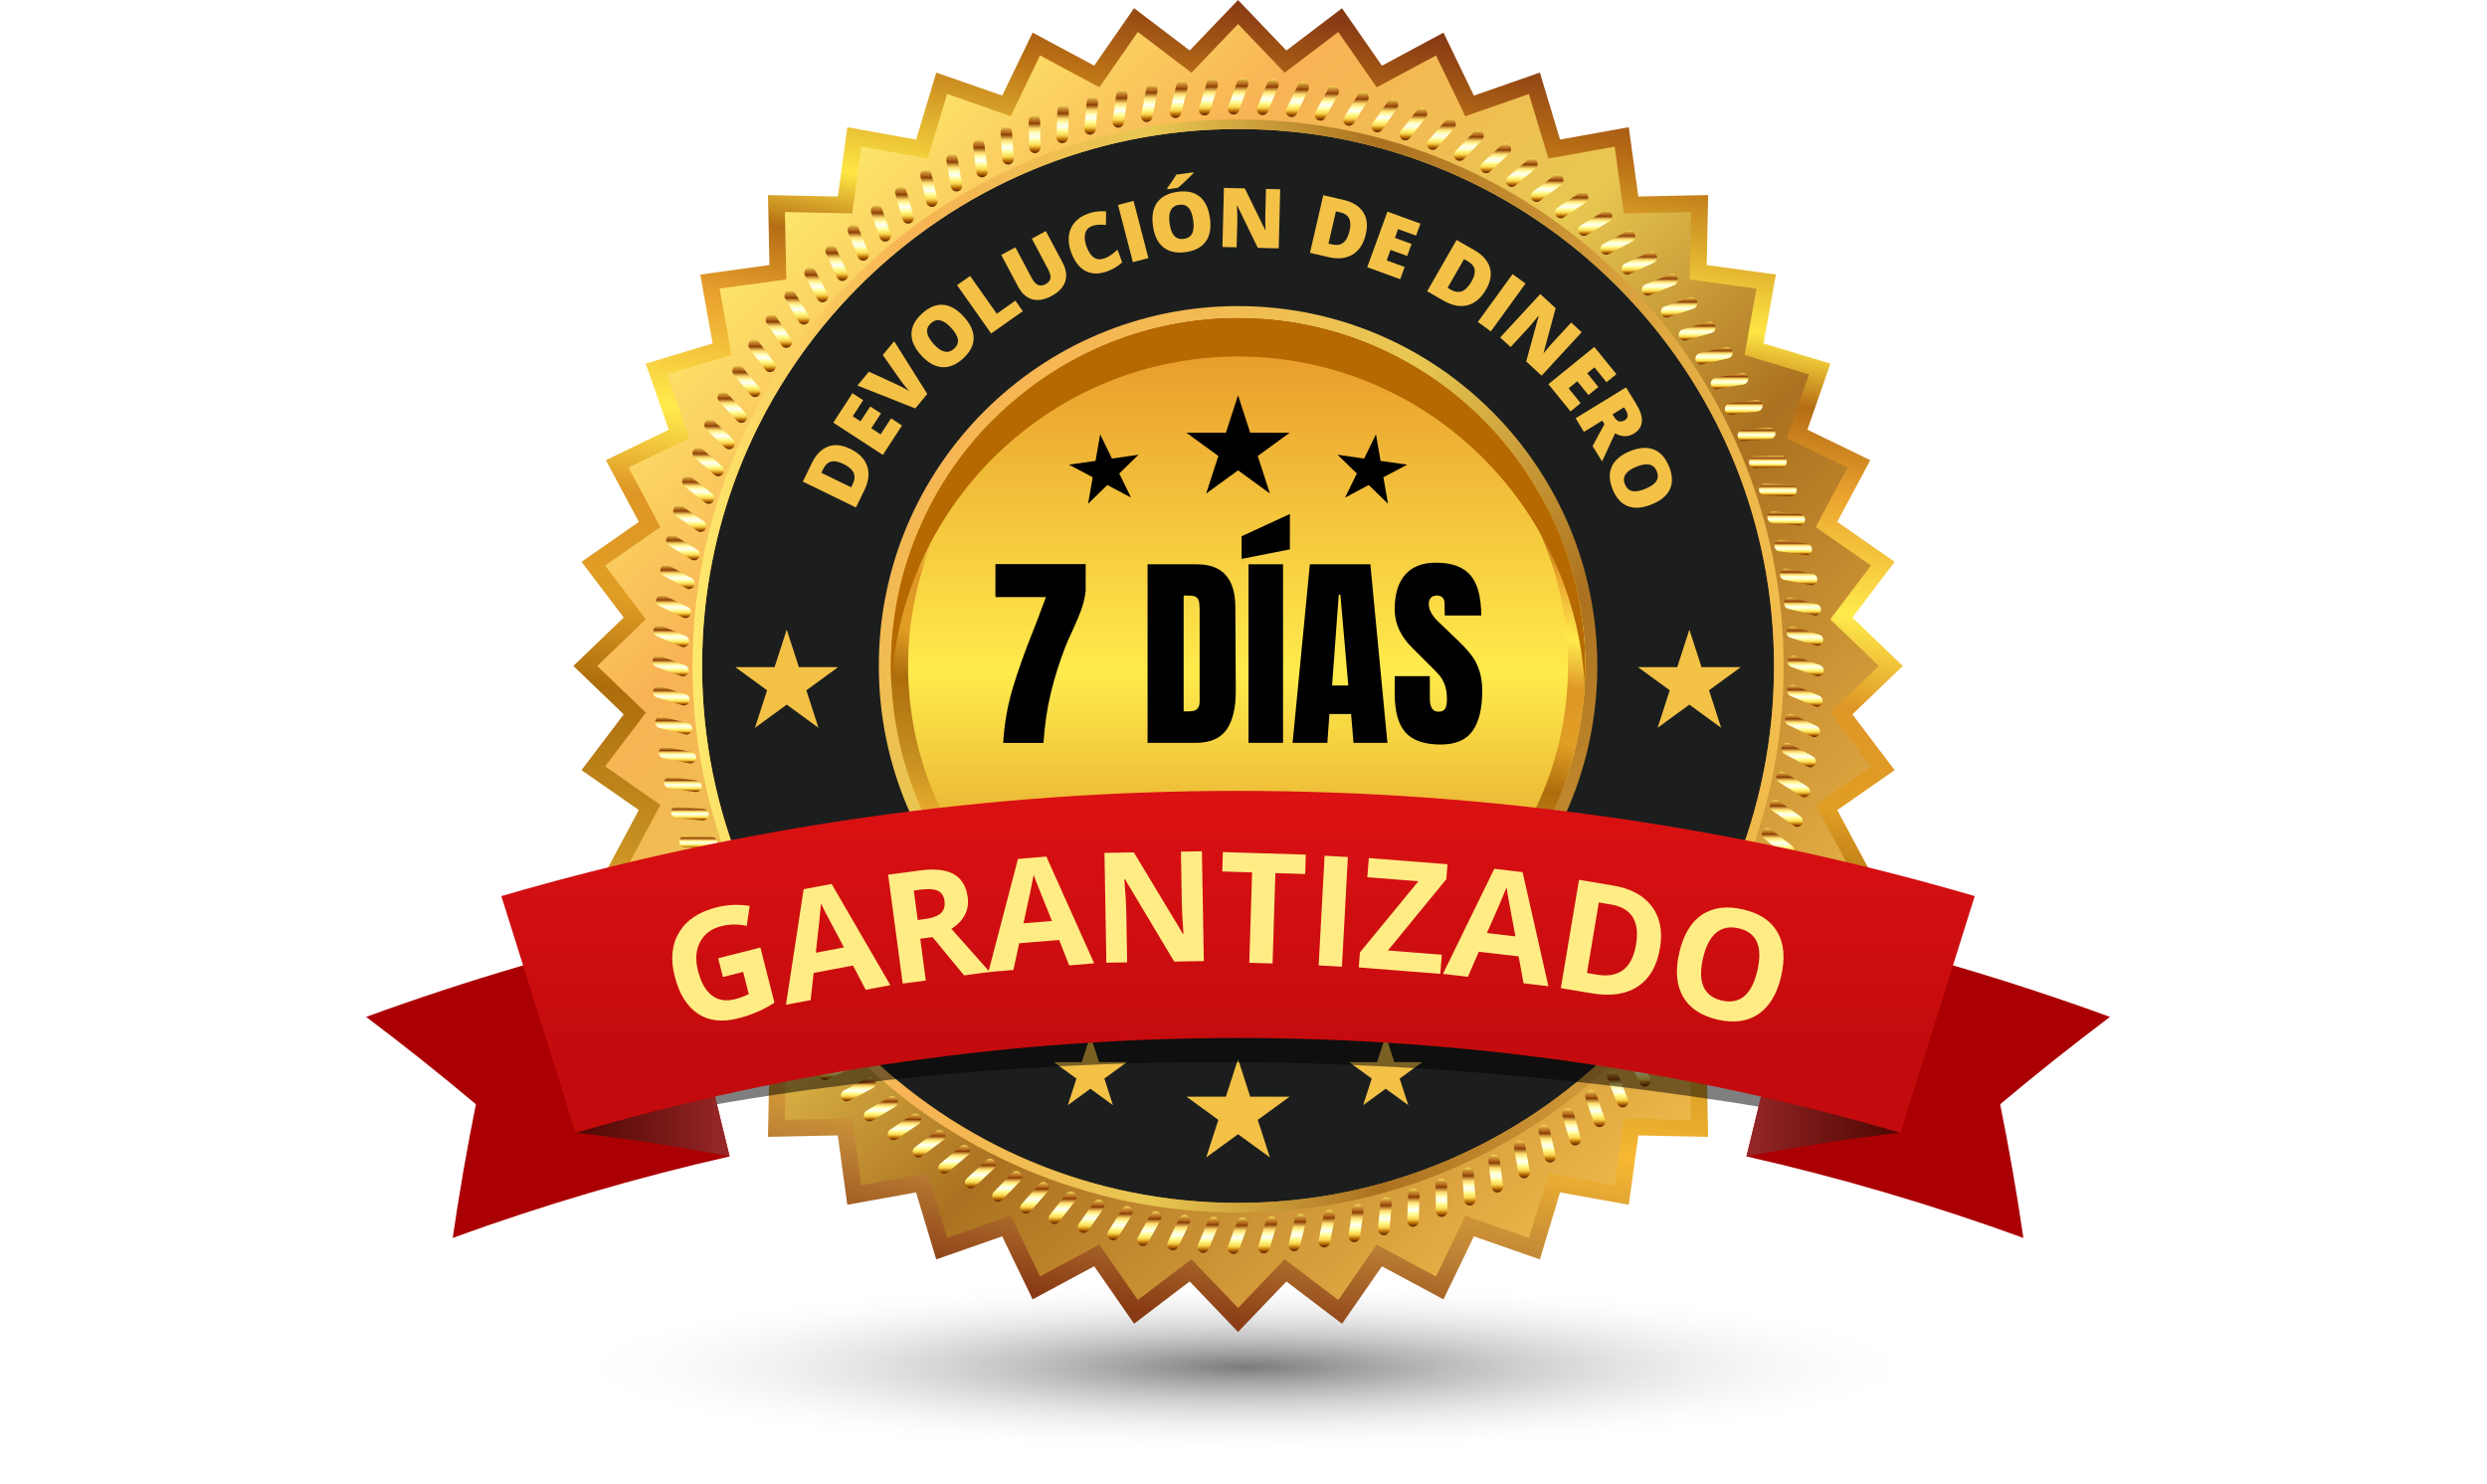 <svg xmlns="http://www.w3.org/2000/svg" xmlns:xlink="http://www.w3.org/1999/xlink" viewBox="0 0 5704.6 3405" xmlns:v="https://vecta.io/nano"><style>.Ba{isolation:isolate}</style><defs><radialGradient id="A" cx="7007.99" cy="3901.88" fx="7007.99" fy="3901.88" r="348.91" gradientTransform="translate(-40241.24 6179.28) scale(6.15 -.78)" xlink:href="#Bb"><stop offset="0"/><stop offset=".74" stop-color="#fff" stop-opacity="0"/></radialGradient><linearGradient id="B" x1="2790.56" y1="-1003.83" x2="2906.35" y2="4949.38" xlink:href="#Bb"><stop offset="0" stop-color="#883a14"/><stop offset=".07" stop-color="#bb7115"/><stop offset=".18" stop-color="#ffe644"/><stop offset=".23" stop-color="#b56d14"/><stop offset=".29" stop-color="#eaa12e"/><stop offset=".38" stop-color="#ffeb4c"/><stop offset=".45" stop-color="#df9626"/><stop offset=".53" stop-color="#e09e25"/><stop offset=".6" stop-color="#ad6d0c"/><stop offset=".71" stop-color="#c68e21"/><stop offset=".82" stop-color="#f7b931"/><stop offset=".91" stop-color="#c18637"/><stop offset="1" stop-color="#883a14"/></linearGradient><linearGradient id="C" x1="1790.37" y1="444.36" x2="3932.85" y2="2656.37" xlink:href="#Bb"><stop offset="0" stop-color="#fde96c"/><stop offset=".2" stop-color="#f8b354"/><stop offset=".42" stop-color="#e8c751"/><stop offset=".63" stop-color="#ab7120"/><stop offset="1" stop-color="#f4be4e"/></linearGradient><linearGradient id="D" x1="3100.32" y1="50.63" x2="2579.38" y2="3005.04" xlink:href="#B"/><linearGradient id="E" x1="1588.4" y1="1527.85" x2="4091.2" y2="1527.85" xlink:href="#C"/><linearGradient id="F" x1="2839.8" y1="-1391.61" x2="2839.8" y2="6330.45" xlink:href="#B"/><linearGradient id="G" x1="2978.36" y1="742.09" x2="2701.24" y2="2313.71" xlink:href="#B"/><linearGradient id="H" x1="2839.8" y1="179.1" x2="2839.8" y2="262.7" xlink:href="#Bb"><stop offset="0" stop-color="#ffe964"/><stop offset=".01" stop-color="#f6da5c"/><stop offset=".05" stop-color="#dcae43"/><stop offset=".09" stop-color="#ca8e31"/><stop offset=".12" stop-color="#be7a26"/><stop offset=".14" stop-color="#ba7322"/><stop offset=".17" stop-color="#aa6118"/><stop offset=".22" stop-color="#8b3e04"/><stop offset=".24" stop-color="#a05b17"/><stop offset=".3" stop-color="#d3a045"/><stop offset=".34" stop-color="#f3cb62"/><stop offset=".36" stop-color="#ffdc6d"/><stop offset=".46" stop-color="#ffffb5"/><stop offset=".56" stop-color="#fcfdf6"/><stop offset=".66" stop-color="#ffff9c"/><stop offset=".78" stop-color="#fddc53"/><stop offset=".8" stop-color="#f5cf4a"/><stop offset=".84" stop-color="#e1ad31"/><stop offset=".89" stop-color="#c0770a"/><stop offset=".9" stop-color="#bb6e03"/><stop offset="1" stop-color="#5b1f03"/></linearGradient><linearGradient id="I" x1="2771.7" y1="180.33" x2="2771.7" y2="264.97" xlink:href="#H"/><linearGradient id="J" x1="2703.7" y1="185.29" x2="2703.7" y2="270.77" xlink:href="#H"/><linearGradient id="K" x1="2636.2" y1="193.85" x2="2636.2" y2="280.05" xlink:href="#H"/><linearGradient id="L" x1="2569.1" y1="206.17" x2="2569.1" y2="292.83" xlink:href="#H"/><linearGradient id="M" x1="2502.9" y1="221.94" x2="2502.9" y2="308.95" xlink:href="#H"/><linearGradient id="N" x1="2437.5" y1="241.19" x2="2437.5" y2="328.51" xlink:href="#H"/><linearGradient id="O" x1="2373.25" y1="264.1" x2="2373.25" y2="351.3" xlink:href="#H"/><linearGradient id="P" x1="2310.3" y1="290.27" x2="2310.3" y2="377.43" xlink:href="#H"/><linearGradient id="Q" x1="2248.8" y1="319.9" x2="2248.8" y2="406.7" xlink:href="#H"/><linearGradient id="R" x1="2188.85" y1="352.79" x2="2188.85" y2="439.12" xlink:href="#H"/><linearGradient id="S" x1="2130.8" y1="388.97" x2="2130.8" y2="474.63" xlink:href="#H"/><linearGradient id="T" x1="2074.65" y1="428.08" x2="2074.65" y2="512.92" xlink:href="#H"/><linearGradient id="U" x1="2020.5" y1="470.07" x2="2020.5" y2="554.02" xlink:href="#H"/><linearGradient id="V" x1="1968.72" y1="515.15" x2="1968.72" y2="598.07" xlink:href="#H"/><linearGradient id="W" x1="1919.26" y1="562.86" x2="1919.26" y2="644.44" xlink:href="#H"/><linearGradient id="X" x1="1872.34" y1="613.26" x2="1872.34" y2="693.34" xlink:href="#H"/><linearGradient id="Y" x1="1828.15" y1="666" x2="1828.15" y2="744.6" xlink:href="#H"/><linearGradient id="Z" x1="1786.6" y1="721.13" x2="1786.6" y2="797.98" xlink:href="#H"/><linearGradient id="a" x1="1747.95" y1="778.51" x2="1747.95" y2="853.51" xlink:href="#H"/><linearGradient id="b" x1="1712.37" y1="837.82" x2="1712.37" y2="910.88" xlink:href="#H"/><linearGradient id="c" x1="1679.83" y1="899.03" x2="1679.83" y2="969.93" xlink:href="#H"/><linearGradient id="d" x1="1650.53" y1="961.99" x2="1650.53" y2="1030.61" xlink:href="#H"/><linearGradient id="e" x1="1624.4" y1="1026.25" x2="1624.4" y2="1092.56" xlink:href="#H"/><linearGradient id="f" x1="1601.69" y1="1092.02" x2="1601.69" y2="1155.88" xlink:href="#H"/><linearGradient id="g" x1="1582.3" y1="1158.98" x2="1582.3" y2="1220.22" xlink:href="#H"/><linearGradient id="h" x1="1566.44" y1="1226.77" x2="1566.44" y2="1285.41" xlink:href="#H"/><linearGradient id="i" x1="1554" y1="1295.4" x2="1554" y2="1351.3" xlink:href="#H"/><linearGradient id="j" x1="1545.12" y1="1364.67" x2="1545.12" y2="1417.73" xlink:href="#H"/><linearGradient id="k" x1="1539.82" y1="1434.37" x2="1539.82" y2="1484.53" xlink:href="#H"/><linearGradient id="l" x1="1538" y1="1504.22" x2="1538" y2="1551.41" xlink:href="#H"/><linearGradient id="m" x1="1539.75" y1="1574.13" x2="1539.75" y2="1618.27" xlink:href="#H"/><linearGradient id="n" x1="1545.1" y1="1643.89" x2="1545.1" y2="1685.01" xlink:href="#H"/><linearGradient id="o" x1="1553.99" y1="1713.28" x2="1553.99" y2="1751.26" xlink:href="#H"/><linearGradient id="p" x1="1566.45" y1="1782.13" x2="1566.45" y2="1816.99" xlink:href="#H"/><linearGradient id="q" x1="1582.35" y1="1850.25" x2="1582.35" y2="1881.91" xlink:href="#H"/><linearGradient id="r" x1="1601.65" y1="1917.45" x2="1601.65" y2="1945.92" xlink:href="#H"/><linearGradient id="s" x1="1624.45" y1="1982.48" x2="1624.45" y2="2009.89" xlink:href="#H"/><linearGradient id="t" x1="1650.55" y1="2044.11" x2="1650.55" y2="2074.7" xlink:href="#H"/><linearGradient id="u" x1="1679.85" y1="2104.28" x2="1679.85" y2="2138.05" xlink:href="#H"/><linearGradient id="v" x1="1712.4" y1="2162.82" x2="1712.4" y2="2199.75" xlink:href="#H"/><linearGradient id="w" x1="1748" y1="2219.57" x2="1748" y2="2259.63" xlink:href="#H"/><linearGradient id="x" x1="1786.65" y1="2274.49" x2="1786.65" y2="2317.62" xlink:href="#H"/><linearGradient id="y" x1="1828.1" y1="2327.21" x2="1828.1" y2="2373.43" xlink:href="#H"/><linearGradient id="z" x1="1872.35" y1="2377.76" x2="1872.35" y2="2426.93" xlink:href="#H"/><linearGradient id="AA" x1="1919.35" y1="2425.92" x2="1919.35" y2="2478.01" xlink:href="#H"/><linearGradient id="AB" x1="1968.7" y1="2471.61" x2="1968.7" y2="2526.54" xlink:href="#H"/><linearGradient id="AC" x1="2020.55" y1="2514.68" x2="2020.55" y2="2572.41" xlink:href="#H"/><linearGradient id="AD" x1="2074.6" y1="2554.97" x2="2074.6" y2="2615.38" xlink:href="#H"/><linearGradient id="AE" x1="2130.8" y1="2592.44" x2="2130.8" y2="2655.46" xlink:href="#H"/><linearGradient id="AF" x1="2188.9" y1="2626.92" x2="2188.9" y2="2692.38" xlink:href="#H"/><linearGradient id="AG" x1="2248.75" y1="2658.43" x2="2248.75" y2="2726.27" xlink:href="#H"/><linearGradient id="AH" x1="2310.25" y1="2686.72" x2="2310.25" y2="2756.81" xlink:href="#H"/><linearGradient id="AI" x1="2373.3" y1="2711.85" x2="2373.3" y2="2784.25" xlink:href="#H"/><linearGradient id="AJ" x1="2437.55" y1="2733.66" x2="2437.55" y2="2807.98" xlink:href="#H"/><linearGradient id="AK" x1="2502.85" y1="2752.11" x2="2502.85" y2="2828.42" xlink:href="#H"/><linearGradient id="AL" x1="2569.2" y1="2767.22" x2="2569.2" y2="2845.23" xlink:href="#H"/><linearGradient id="AM" x1="2636.15" y1="2778.86" x2="2636.15" y2="2858.5" xlink:href="#H"/><linearGradient id="AN" x1="2703.7" y1="2787.06" x2="2703.7" y2="2868.23" xlink:href="#H"/><linearGradient id="AO" x1="2771.7" y1="2791.77" x2="2771.7" y2="2874.23" xlink:href="#H"/><linearGradient id="AP" y1="2792.99" y2="2876.6" xlink:href="#H"/><linearGradient id="AQ" x1="2907.9" y1="2790.7" x2="2907.9" y2="2875.27" xlink:href="#H"/><linearGradient id="AR" x1="2975.9" y1="2784.89" x2="2975.9" y2="2870.41" xlink:href="#H"/><linearGradient id="AS" x1="3043.4" y1="2775.65" x2="3043.4" y2="2861.75" xlink:href="#H"/><linearGradient id="AT" x1="3110.5" y1="2762.87" x2="3110.5" y2="2849.53" xlink:href="#H"/><linearGradient id="AU" x1="3176.7" y1="2746.75" x2="3176.7" y2="2833.76" xlink:href="#H"/><linearGradient id="AV" x1="3242.1" y1="2727.19" x2="3242.1" y2="2814.51" xlink:href="#H"/><linearGradient id="AW" x1="3306.4" y1="2704.4" x2="3306.4" y2="2791.7" xlink:href="#H"/><linearGradient id="AX" x1="3369.3" y1="2678.27" x2="3369.3" y2="2765.43" xlink:href="#H"/><linearGradient id="AY" x1="3430.8" y1="2648.9" x2="3430.8" y2="2735.7" xlink:href="#H"/><linearGradient id="AZ" x1="3490.75" y1="2616.49" x2="3490.75" y2="2702.82" xlink:href="#H"/><linearGradient id="Aa" x1="3548.75" y1="2581.07" x2="3548.75" y2="2666.83" xlink:href="#H"/><linearGradient id="Ab" x1="3604.95" y1="2542.68" x2="3604.95" y2="2627.62" xlink:href="#H"/><linearGradient id="Ac" x1="3659.1" y1="2501.57" x2="3659.1" y2="2585.52" xlink:href="#H"/><linearGradient id="Ad" x1="3710.9" y1="2457.64" x2="3710.9" y2="2540.46" xlink:href="#H"/><linearGradient id="Ae" x1="3760.32" y1="2411.16" x2="3760.32" y2="2492.74" xlink:href="#H"/><linearGradient id="Af" x1="3807.25" y1="2362.26" x2="3807.25" y2="2442.34" xlink:href="#H"/><linearGradient id="Ag" x1="3851.45" y1="2311" x2="3851.45" y2="2389.6" xlink:href="#H"/><linearGradient id="Ah" x1="3893" y1="2257.63" x2="3893" y2="2334.49" xlink:href="#H"/><linearGradient id="Ai" x1="3931.59" y1="2202.14" x2="3931.59" y2="2277.13" xlink:href="#H"/><linearGradient id="Aj" x1="3967.23" y1="2144.82" x2="3967.23" y2="2217.88" xlink:href="#H"/><linearGradient id="Ak" x1="3999.76" y1="2085.73" x2="3999.76" y2="2156.67" xlink:href="#H"/><linearGradient id="Al" x1="4029.07" y1="2025.09" x2="4029.07" y2="2093.71" xlink:href="#H"/><linearGradient id="Am" x1="4055.2" y1="1963.05" x2="4055.2" y2="2029.36" xlink:href="#H"/><linearGradient id="An" x1="4077.91" y1="1899.82" x2="4077.91" y2="1963.68" xlink:href="#H"/><linearGradient id="Ao" x1="4097.3" y1="1835.48" x2="4097.3" y2="1896.82" xlink:href="#H"/><linearGradient id="Ap" x1="4113.15" y1="1770.23" x2="4113.15" y2="1828.89" xlink:href="#H"/><linearGradient id="Aq" x1="4125.6" y1="1704.3" x2="4125.6" y2="1760.2" xlink:href="#H"/><linearGradient id="Ar" x1="4134.48" y1="1637.87" x2="4134.48" y2="1690.93" xlink:href="#H"/><linearGradient id="As" x1="4139.83" y1="1571.17" x2="4139.83" y2="1621.33" xlink:href="#H"/><linearGradient id="At" x1="4141.6" y1="1504.2" x2="4141.6" y2="1551.4" xlink:href="#H"/><linearGradient id="Au" x1="4139.85" y1="1437.33" x2="4139.85" y2="1481.47" xlink:href="#H"/><linearGradient id="Av" x1="4134.5" y1="1370.69" x2="4134.5" y2="1411.81" xlink:href="#H"/><linearGradient id="Aw" x1="4125.61" y1="1304.38" x2="4125.61" y2="1342.36" xlink:href="#H"/><linearGradient id="Ax" x1="4113.15" y1="1238.67" x2="4113.15" y2="1273.53" xlink:href="#H"/><linearGradient id="Ay" x1="4097.25" y1="1173.75" x2="4097.25" y2="1205.4" xlink:href="#H"/><linearGradient id="Az" x1="4077.95" y1="1109.72" x2="4077.95" y2="1138.19" xlink:href="#H"/><linearGradient id="BA" x1="4055.15" y1="1045.8" x2="4055.15" y2="1073.2" xlink:href="#H"/><linearGradient id="BB" x1="4029.05" y1="980.97" x2="4029.05" y2="1011.53" xlink:href="#H"/><linearGradient id="BC" x1="3999.75" y1="917.6" x2="3999.75" y2="951.4" xlink:href="#H"/><linearGradient id="BD" x1="3967.2" y1="855.88" x2="3967.2" y2="892.81" xlink:href="#H"/><linearGradient id="BE" x1="3931.6" y1="795.97" x2="3931.6" y2="836.06" xlink:href="#H"/><linearGradient id="BF" x1="3892.95" y1="738.08" x2="3892.95" y2="781.21" xlink:href="#H"/><linearGradient id="BG" x1="3851.5" y1="682.23" x2="3851.5" y2="728.42" xlink:href="#H"/><linearGradient id="BH" x1="3807.15" y1="628.74" x2="3807.15" y2="677.94" xlink:href="#H"/><linearGradient id="BI" x1="3760.3" y1="577.66" x2="3760.3" y2="629.74" xlink:href="#H"/><linearGradient id="BJ" x1="3710.9" y1="529.08" x2="3710.9" y2="584" xlink:href="#H"/><linearGradient id="BK" x1="3659.05" y1="483.26" x2="3659.05" y2="540.99" xlink:href="#H"/><linearGradient id="BL" x1="3605" y1="440.22" x2="3605" y2="500.68" xlink:href="#H"/><linearGradient id="BM" x1="3548.8" y1="400.21" x2="3548.8" y2="463.22" xlink:href="#H"/><linearGradient id="BN" x1="3490.7" y1="363.22" x2="3490.7" y2="428.72" xlink:href="#H"/><linearGradient id="BO" x1="3430.8" y1="329.44" x2="3430.8" y2="397.28" xlink:href="#H"/><linearGradient id="BP" x1="3369.3" y1="298.79" x2="3369.3" y2="368.88" xlink:href="#H"/><linearGradient id="BQ" x1="3306.3" y1="271.45" x2="3306.3" y2="343.85" xlink:href="#H"/><linearGradient id="BR" x1="3242.05" y1="247.62" x2="3242.05" y2="322.01" xlink:href="#H"/><linearGradient id="BS" x1="3176.75" y1="227.28" x2="3176.75" y2="303.53" xlink:href="#H"/><linearGradient id="BT" x1="3110.4" y1="210.42" x2="3110.4" y2="288.46" xlink:href="#H"/><linearGradient id="BU" x1="3043.45" y1="197.1" x2="3043.45" y2="276.72" xlink:href="#H"/><linearGradient id="BV" x1="2975.9" y1="187.47" x2="2975.9" y2="268.63" xlink:href="#H"/><linearGradient id="BW" x1="2907.9" y1="181.37" x2="2907.9" y2="263.79" xlink:href="#H"/><linearGradient id="BX" x1="1260.09" y1="2584.3" x2="1727.99" y2="2584.3" xlink:href="#Bb"><stop offset="0" stop-color="#4a0400"/><stop offset=".2" stop-color="#560a06"/><stop offset=".56" stop-color="#771817"/><stop offset="1" stop-color="#a62e30"/></linearGradient><linearGradient id="BY" x1="3945.76" y1="2584.3" x2="4413.65" y2="2584.3" xlink:href="#Bb"><stop offset="0" stop-color="#a62e30"/><stop offset=".44" stop-color="#771817"/><stop offset=".8" stop-color="#560a06"/><stop offset="1" stop-color="#4a0400"/></linearGradient><linearGradient id="BZ" x1="2839.8" y1="1824.55" x2="2839.8" y2="2423.13" xlink:href="#Bb"><stop offset="0" stop-color="#db1113"/><stop offset="1" stop-color="#c30b0d"/></linearGradient><path id="Ba" d="M2839.8 27.5l108.9 113.8L3074 46l89.8 129.4 138.7-74.4 68.5 141.9 148.6-51.8 45.5 150.9 154.8-27.9 21.4 156.2 157.3-3.3-3.3 157.6 155.9 21.4-27.9 155.1 150.7 45.6-51.8 148.9 141.7 68.6-74.4 139 129.2 89.9-95.1 125.6 113.6 109.1-113.6 109.2 95.1 125.5-129.2 90 74.4 139-141.7 68.6L4174 2209l-150.7 45.5 27.9 155.2-155.9 21.4 3.3 157.6-157.3-3.3-21.4 156.2-154.8-27.9-45.5 150.9-148.6-51.8-68.5 141.9-138.7-74.5-89.8 129.5-125.3-95.3-108.9 113.7-108.9-113.7-125.3 95.3-89.8-129.5-138.7 74.5-68.5-141.9-148.6 51.8-45.5-150.9-154.8 27.9-21.4-156.2-157.3 3.3 3.3-157.6-155.9-21.4 27.9-155.2-150.7-45.5 51.8-148.9-141.7-68.6 74.4-139-129.2-90L1456 1637l-113.6-109.2 113.6-109.1-95.1-125.6 129.2-89.9-74.4-139 141.7-68.6-51.8-148.9 150.7-45.6-27.9-155.1 155.9-21.4L1781 467l157.3 3.3 21.4-156.2 154.8 27.9 45.5-150.9 148.6 51.8 68.5-141.9 138.7 74.4L2605.6 46l125.3 95.3 108.9-113.8z"/><linearGradient id="Bb" gradientUnits="userSpaceOnUse"/></defs><ellipse cx="2852.3" cy="3116.7" rx="2852.3" ry="288.3" fill="url(#A)" fill-opacity=".52"/><use xlink:href="#Ba" fill="url(#B)"/><use xlink:href="#Ba" fill="url(#C)"/><path d="M2839.8 3055.7l-110.9-115.9-127.6 97-91.5-131.8-141.2 75.9-69.8-144.5-151.3 52.8-46.3-153.7-157.7 28.4-21.8-159.1-160.2 3.3 3.3-160.5-158.7-21.8 28.4-158-153.4-46.4 52.7-151.6-144.2-69.9 75.7-141.5-131.5-91.6 96.9-127.9-115.6-111.1 115.6-111.1-96.9-127.8 131.6-91.6-75.7-141.5 144.2-69.9-52.7-151.6 153.4-46.4-28.4-158 158.7-21.8-3.3-160.5 160.2 3.3 21.8-159 157.7 28.4 46.3-153.7 151.2 52.7 69.8-144.5 141.2 75.8 91.5-131.8 127.6 97L2839.8 0l110.9 115.9 127.6-97 91.5 131.8L3311 74.8l69.8 144.5 151.3-52.8 46.3 153.7 157.7-28.4 21.8 159 160.2-3.3-3.3 160.5 158.7 21.8-28.4 158 153.4 46.4-52.7 151.6 144.2 69.9-75.7 141.5 131.6 91.6-96.9 127.9 115.6 111.1-115.6 111.1 96.9 127.9-131.6 91.6 75.7 141.5-144.2 69.9 52.7 151.6-153.4 46.4 28.4 158-158.7 21.8 3.3 160.5-160.2-3.3-21.8 159.1-157.7-28.4-46.3 153.7-151.3-52.8-69.8 144.5-141.2-75.8-91.5 131.8-127.6-97-110.9 115.8h0zm-106.9-166.8l106.9 111.7 106.9-111.7 123 93.5 88.1-127.1 136.1 73.1 67.2-139.3L3507 2840l44.7-148.1 152 27.4 21-153.3 154.4 3.2-3.2-154.7 153-21-27.3-152.3 147.9-44.7-50.8-146.1 139.1-67.4-73-136.4 126.8-88.3-93.4-123.3 111.5-107.1-111.5-107.1 93.4-123.3-126.8-88.3 73-136.4-139.1-67.4 50.8-146.2-147.9-44.7 27.3-152.3-153-21 3.2-154.7-154.4 3.2-21-153.3-152 27.4-44.7-148.1-145.9 50.9-67.2-139.3-136.1 73.1-88.1-127.1-123 93.5-106.9-111.7-106.9 111.7-123-93.5-88.2 127-136.1-73.1-67.2 139.3-145.9-50.9-44.7 148.1-152-27.4-21 153.3-154.4-3.2 3.2 154.7-153 21 27.3 152.3-147.8 44.7 50.8 146.2-139.1 67.4 73 136.4-126.8 88.3 93.4 123.3-111.5 107.1 111.5 107.1-93.4 123.3 126.8 88.3-73 136.4 139.1 67.4-50.8 146.1 147.8 44.7-27.3 152.3 153 21-3.2 154.7 154.4-3.2 21 153.3 152-27.4 44.7 148.1 145.9-50.9 67.2 139.3 136.1-73.1 88.1 127.1 123.1-93.4h0z" fill="url(#D)"/><path d="M2839.8,296c-679,0-1229.4,551.5-1229.4,1231.8s550.4,1231.9,1229.4,1231.9,1229.4-551.5,1229.4-1231.8S3518.8,296,2839.8,296h0Zm0,2057.5c-455.1,0-824-369.6-824-825.7s368.9-825.6,824-825.6,824,369.7,824,825.6-368.9,825.7-824,825.7Z" fill="#1c1e1d"/><path d="M2839.8 296c328.4 0 637.1 128.1 869.3 360.8s360.1 542 360.1 871-127.9 638.4-360.1 871c-232.2 232.7-540.9 360.8-869.3 360.8s-637.1-128.1-869.3-360.8-360.1-542-360.1-871 127.9-638.4 360.1-871C2202.7 424.1 2511.4 296 2839.8 296h0zm0-22c-691.1 0-1251.4 561.4-1251.4 1253.8s560.3 1253.9 1251.4 1253.9 1251.4-561.4 1251.4-1253.9S3530.9 274 2839.8 274h0z" fill="url(#E)"/><path d="M2839.8 730c439.1 0 796.3 357.9 796.3 797.9s-357.2 797.9-796.3 797.9-796.3-357.9-796.3-797.9S2400.7 730 2839.8 730h0z" fill="url(#F)"/><path d="M2839.8 769.5c417.3 0 756.8 340.2 756.8 758.3s-339.5 758.3-756.8 758.3-756.8-340.2-756.8-758.3 339.5-758.3 756.8-758.3h0zm0-39.5c-439.1 0-796.3 357.9-796.3 797.9s357.2 797.9 796.3 797.9 796.3-357.9 796.3-797.9S3278.9 730 2839.8 730h0z" fill="url(#G)"/><path d="M2839.8,2429.8l27.9,86.1h90.4l-73.1,53.3,27.9,86.1-73.1-53.2-73.1,53.2,27.9-86.1-73.1-53.3h90.4l27.9-86.1Zm338.7-54.1l19.8,61h64l-51.8,37.7,19.8,61-51.8-37.7-51.8,37.7,19.8-61-51.8-37.7h64l19.8-61Zm-677.4,0l-19.8,61h-64l51.8,37.7-19.8,61,51.8-37.7,51.8,37.7-19.8-61,51.8-37.7h-64l-19.8-61Z" fill="#f4c147"/><path d="M2839.8,906.7l27.9,86.1h90.4l-73.1,53.3,27.9,86.1-73.1-53.2-73.1,53.2,27.9-86.1-73.1-53.3h90.4l27.9-86.1Zm316.3,89.8l10.6,60.8,61,8.7-54.5,28.9,10.6,60.8-44.2-43-54.4,28.9,27.1-55.4-44.3-43,61,8.8,27.1-55.5Zm-632.6,0l-10.6,60.8-61,8.7,54.5,28.9-10.6,60.8,44.2-43,54.4,28.9-27.1-55.4,44.3-43-61,8.8-27.1-55.5Z"/><path d="M2839.8 817.9c424.4 0 772.2 334.3 795.1 753.9.8-14.65 1.2-29.33 1.2-44 0-440-357.2-797.9-796.3-797.9s-796.3 357.9-796.3 797.9c0 14.67.4 29.35 1.2 44 22.9-419.6 370.7-753.9 795.1-753.9h0z" fill="#b66900"/><path d="M2824.9,261.9h0c-6.8-2.5-10.3-10-7.8-16.9l20.8-57.2c2.5-6.8,10-10.4,16.8-7.9h0c6.8,2.5,10.3,10,7.8,16.9l-20.8,57.2c-2.4,6.8-10,10.4-16.8,7.9h0Z" fill="url(#H)"/><path d="M2759,264.4h0c-6.9-2.1-10.8-9.5-8.7-16.5l17.7-58.2c2.1-7,9.5-10.9,16.4-8.8h0c6.9,2.1,10.8,9.5,8.7,16.5l-17.7,58.2c-2.2,7-9.5,10.9-16.4,8.8Z" fill="url(#I)"/><path d="M2693.2,270.4h0c-7-1.8-11.3-8.9-9.6-16l14.7-59.1c1.8-7.1,8.9-11.4,15.9-9.6h0c7,1.8,11.3,8.9,9.6,16l-14.7,59.1c-1.7,7-8.9,11.3-15.9,9.6Z" fill="url(#J)"/><path d="M2627.9,279.8h0c-7.15-1.42-11.8-8.35-10.4-15.5l11.6-59.8c1.4-7.1,8.3-11.8,15.4-10.4h0c7.15,1.42,11.8,8.35,10.4,15.5l-11.6,59.8c-1.4,7.1-8.3,11.8-15.4,10.4Z" fill="url(#K)"/><path d="M2563.1 292.7h0c-7.2-1-12.2-7.7-11.2-14.9l8.4-60.3a13.1 13.1 0 0 1 14.75-11.21h.05 0c7.2 1 12.2 7.7 11.2 14.9l-8.4 60.3c-1 7.1-7.6 12.2-14.8 11.2z" fill="url(#L)"/><path d="M2499.1 308.9h0c-7.2-.6-12.6-7-11.9-14.2l5.3-60.8c.6-7.2 7-12.6 14.2-11.9h0c7.2.6 12.6 7 11.9 14.2l-5.3 60.8c-.6 7.2-7 12.5-14.2 11.9z" fill="url(#M)"/><path d="M2436 328.5h0c-7.2-.2-12.9-6.3-12.7-13.6l2.1-61c.2-7.2 6.3-12.9 13.6-12.7h0c7.2.2 12.9 6.3 12.7 13.6l-2.1 61c-.3 7.3-6.4 12.9-13.6 12.7z" fill="url(#N)"/><path d="M2374 351.3h0c-7.2.1-13.2-5.7-13.3-12.9l-1.1-61c-.1-7.2 5.7-13.2 12.9-13.3h0c7.2-.1 13.2 5.7 13.3 12.9l1.1 61c.1 7.2-5.6 13.2-12.9 13.3h0z" fill="url(#O)"/><path d="M2313.3 377.4h0c-7.2.5-13.5-5-14-12.2l-4.2-60.9a13.12 13.12 0 0 1 12.16-14h.04 0c7.2-.5 13.5 5 14 12.2l4.2 60.9a13.12 13.12 0 0 1-12.16 14h-.04z" fill="url(#P)"/><path d="M2254.1 406.6h0c-7.2.9-13.8-4.2-14.6-11.4l-7.4-60.6c-.9-7.2 4.2-13.7 11.4-14.6h0c7.2-.9 13.8 4.2 14.6 11.4l7.4 60.6c.9 7.2-4.2 13.8-11.4 14.6h0z" fill="url(#Q)"/><path d="M2196.4,439h0c-7.1,1.3-13.9-3.5-15.2-10.7l-10.5-60c-1.3-7.2,3.5-14,10.6-15.3h0c7.1-1.3,13.9,3.5,15.2,10.7l10.5,60c1.3,7.2-3.4,14-10.6,15.3Z" fill="url(#R)"/><path d="M2140.6,474.3h0c-7.1,1.6-14.1-2.8-15.7-9.9l-13.7-59.3c-1.6-7.1,2.8-14.2,9.8-15.8h0c7.1-1.6,14.1,2.8,15.7,9.9l13.7,59.3c1.6,7-2.8,14.1-9.8,15.8Z" fill="url(#S)"/><path d="M2086.6 512.4h0a13.05 13.05 0 0 1-16.17-8.9l-.03-.1-16.7-58.5c-2-7 2-14.3 9-16.3h0a13.05 13.05 0 0 1 16.17 8.9c.01.03.02.07.03.1l16.7 58.5c2 7-2 14.3-9 16.3z" fill="url(#T)"/><path d="M2034.7,553.4h0c-6.8,2.4-14.3-1.3-16.7-8.2l-19.8-57.6c-2.4-6.9,1.3-14.4,8.1-16.8h0c6.8-2.4,14.3,1.3,16.7,8.2l19.8,57.6c2.4,6.9-1.3,14.4-8.1,16.8Z" fill="url(#U)"/><path d="M1985 597h0c-6.7 2.7-14.4-.5-17.1-7.3l-22.7-56.5c-2.7-6.8.5-14.4 7.2-17.2h0c6.7-2.7 14.4.5 17.1 7.3l22.7 56.5c2.8 6.8-.5 14.5-7.2 17.2z" fill="url(#V)"/><path d="M1937.6 643.2h0c-6.6 3.1-14.4.2-17.4-6.4l-25.6-55.2c-3.1-6.6-.2-14.4 6.3-17.5h0c6.6-3.1 14.4-.2 17.4 6.4l25.6 55.2c3.1 6.6.3 14.4-6.3 17.5z" fill="url(#W)"/><path d="M1892.8 691.8h0c-6.4 3.4-14.3 1-17.8-5.4l-28.5-53.8c-3.4-6.4-1-14.4 5.4-17.8h0c6.4-3.4 14.3-1 17.8 5.4l28.5 53.8c3.4 6.5.9 14.4-5.4 17.8z" fill="url(#X)"/><path d="M1850.5,742.7h0c-6.2,3.8-14.3,1.7-18-4.5l-31.2-52.2c-3.7-6.2-1.7-14.3,4.5-18.1h0c6.2-3.8,14.3-1.7,18,4.5l31.2,52.2c3.7,6.3,1.7,14.4-4.5,18.1Z" fill="url(#Y)"/><path d="M1810.9 795.8h0c-5.92 4.05-14 2.54-18.06-3.39-.05-.07-.1-.14-.14-.21l-33.9-50.5c-4.1-6-2.5-14.2 3.5-18.3h0c5.92-4.05 14-2.54 18.06 3.39.05.07.1.14.14.21l33.9 50.5c4.1 6 2.5 14.2-3.5 18.3z" fill="url(#Z)"/><path d="M1774.1,850.9h0c-5.8,4.4-14,3.2-18.4-2.6l-36.5-48.6c-4.4-5.8-3.2-14.1,2.6-18.4h0c5.8-4.4,14-3.2,18.4,2.6l36.5,48.7c4.4,5.6,3.2,13.9-2.6,18.3Z" fill="url(#a)"/><path d="M1740.3,907.8h0c-5.6,4.7-13.8,3.9-18.5-1.6l-39-46.7c-4.7-5.6-3.9-13.9,1.6-18.6h0c5.6-4.7,13.8-3.9,18.5,1.6l39,46.7c4.7,5.6,4,13.9-1.6,18.6Z" fill="url(#b)"/><path d="M1709.5 966.4h0c-5.3 5-13.6 4.7-18.6-.7l-41.4-44.6c-4.9-5.3-4.7-13.7.7-18.6h0c5.3-5 13.6-4.7 18.6.7l41.4 44.6c4.9 5.3 4.6 13.6-.7 18.6z" fill="url(#c)"/><path d="M1681.8 1026.6h0c-5 5.2-13.3 5.4-18.6.3l-43.6-42.3c-5.2-5.1-5.4-13.4-.3-18.6h0c5-5.2 13.3-5.4 18.6-.3l43.6 42.3c5.2 5 5.3 13.3.3 18.6z" fill="url(#d)"/><path d="M1657.2,1088.1h0c-4.8,5.5-13,6.1-18.5,1.3l-45.8-40c-5.5-4.8-6.1-13.1-1.3-18.6h0c4.8-5.5,13-6.1,18.5-1.3l45.8,40c5.5,4.8,6.1,13.1,1.3,18.6Z" fill="url(#e)"/><path d="M1635.9,1150.8h0c-4.5,5.7-12.7,6.8-18.4,2.3l-47.8-37.5c-5.7-4.5-6.7-12.8-2.3-18.5h0c4.5-5.7,12.7-6.8,18.4-2.3l47.8,37.5c5.8,4.5,6.8,12.8,2.3,18.5Z" fill="url(#f)"/><path d="M1617.9,1214.6h0c-4.2,6-12.3,7.4-18.3,3.2l-49.7-34.9c-5.9-4.2-7.4-12.4-3.2-18.3h0c4.2-6,12.3-7.4,18.3-3.2l49.7,34.9c5.9,4.1,7.4,12.3,3.2,18.3Z" fill="url(#g)"/><path d="M1603.3,1279.2h0c-3.8,6.2-11.9,8.1-18.1,4.2l-51.4-32.3c-6.2-3.9-8-12-4.2-18.2h0c3.8-6.2,11.9-8.1,18.1-4.2l51.4,32.3c6.1,3.9,8,12.1,4.2,18.2Z" fill="url(#h)"/><path d="M1592,1344.5h0c-3.5,6.4-11.5,8.7-17.8,5.1l-53.1-29.5c-6.3-3.5-8.6-11.6-5.1-17.9h0c3.5-6.4,11.5-8.7,17.8-5.1l53.1,29.5c6.3,3.6,8.6,11.6,5.1,17.9Z" fill="url(#i)"/><path d="M1584.2,1410.4h0c-3.2,6.5-11,9.3-17.6,6.1l-54.5-26.7c-6.5-3.2-9.2-11.1-6-17.6h0c3.2-6.5,11-9.3,17.6-6.1l54.5,26.7c6.4,3.1,9.1,11,6,17.6Z" fill="url(#j)"/><path d="M1579.8,1476.5h0c-2.8,6.7-10.5,9.8-17.2,7l-55.8-23.8c-6.7-2.8-9.8-10.6-6.9-17.3h0c2.8-6.7,10.5-9.8,17.2-7l55.8,23.8c6.62,2.93,9.69,10.62,6.9,17.3Z" fill="url(#k)"/><path d="M1578.8,1542.8h0c-2.5,6.8-10,10.4-16.8,7.9l-57-20.8c-6.8-2.5-10.3-10.1-7.8-16.9h0c2.5-6.8,10-10.4,16.8-7.9l57,20.8c6.8,2.5,10.3,10,7.8,16.9Z" fill="url(#l)"/><path d="M1581.3,1609h0c-2.1,7-9.4,10.9-16.4,8.8l-58-17.8c-6.9-2.1-10.8-9.5-8.7-16.4h0c2.1-7,9.5-10.9,16.4-8.8l58,17.8c6.9,2.1,10.8,9.4,8.7,16.4Z" fill="url(#m)"/><path d="M1587.3,1675h0c-1.8,7.1-8.9,11.4-15.9,9.6l-58.9-14.7c-7-1.8-11.3-8.9-9.6-16h0c1.8-7.1,8.9-11.4,15.9-9.6l58.9,14.7c7,1.8,11.3,8.9,9.6,16Z" fill="url(#n)"/><path d="M1596.7,1740.6h0c-1.4,7.1-8.3,11.8-15.4,10.4l-59.6-11.6c-7.1-1.4-11.8-8.3-10.4-15.4h0c1.4-7.1,8.3-11.8,15.4-10.4l59.6,11.6c7.1,1.4,11.7,8.3,10.4,15.4Z" fill="url(#o)"/><path d="M1609.5 1805.6h0a13.1 13.1 0 0 1-14.75 11.21h-.05l-60.1-8.51c-7.2-1-12.2-7.7-11.2-14.9h0a13.1 13.1 0 0 1 14.75-11.21h.05l60.1 8.51c7.2 1.1 12.2 7.7 11.2 14.9z" fill="url(#p)"/><path d="M1625.6 1869.9h0c-.6 7.3-7 12.6-14.2 12l-60.4-5.3c-7.2-.6-12.6-7-11.9-14.2v-.1c.6-7.2 7-12.6 14.2-12l60.4 5.3c7.2.7 12.6 7 11.9 14.3z" fill="url(#q)"/><path d="M1645.1 1933.2h0c-.19 7.2-6.18 12.89-13.38 12.71h-.22l-60.6-2.1c-7.3-.2-12.9-6.3-12.7-13.6v-.1c.2-7.3 6.3-12.9 13.6-12.7l60.6 2.1c7.3.4 13 6.4 12.7 13.7h0z" fill="url(#r)"/><path d="M1667.9 1995.4h0c.1 7.3-5.7 13.3-12.9 13.4l-60.6 1.1c-7.3.1-13.2-5.7-13.4-12.9v-.1c-.1-7.3 5.7-13.2 12.9-13.4l60.6-1.1c7.3 0 13.3 5.8 13.4 13z" fill="url(#s)"/><path d="M1693.9 2056.4h0c.5 7.3-5 13.6-12.2 14.1l-60.5 4.2c-7.2.5-13.5-5-14-12.2v-.1a13.12 13.12 0 0 1 12.16-14h.04l60.5-4.2a13.12 13.12 0 0 1 14 12.16v.04z" fill="url(#t)"/><path d="M1723 2115.9h0c.9 7.2-4.2 13.8-11.4 14.7l-60.2 7.4c-7.2.9-13.8-4.2-14.7-11.4v-.1c-.9-7.2 4.2-13.8 11.4-14.6l60.2-7.4c7.3-1 13.8 4.1 14.7 11.4h0z" fill="url(#u)"/><path d="M1755.2,2173.7h0c1.3,7.2-3.5,14-10.6,15.3l-59.8,10.6c-7.1,1.3-13.9-3.5-15.2-10.7h0c-1.3-7.2,3.5-14,10.6-15.3l59.8-10.6c7.1-1.2,13.9,3.6,15.2,10.7Z" fill="url(#v)"/><path d="M1790.3,2229.8h0c1.6,7.1-2.8,14.2-9.8,15.8l-59.1,13.7c-7.1,1.6-14.1-2.8-15.7-9.9h0c-1.6-7.1,2.8-14.2,9.8-15.8l59.1-13.7c7.1-1.6,14.1,2.8,15.7,9.9Z" fill="url(#w)"/><path d="M1828.4 2284h0c2 7-2 14.3-9 16.3l-58.3 16.8a13.05 13.05 0 0 1-16.17-8.9c-.01-.03-.02-.07-.03-.1h0c-2-7 2-14.3 9-16.3l58.3-16.8c6.9-2 14.2 2 16.2 9z" fill="url(#x)"/><path d="M1869.2,2336.1h0c2.4,6.9-1.3,14.4-8.1,16.8l-57.4,19.8c-6.8,2.4-14.3-1.3-16.7-8.2h0c-2.4-6.9,1.3-14.4,8.1-16.8l57.4-19.8c6.9-2.3,14.3,1.3,16.7,8.2h0Z" fill="url(#y)"/><path d="M1912.6 2386h0c2.7 6.8-.5 14.4-7.2 17.1l-56.2 22.8c-6.7 2.7-14.4-.5-17.1-7.3h0c-2.7-6.8.5-14.4 7.2-17.1l56.2-22.8c6.8-2.7 14.4.6 17.1 7.3z" fill="url(#z)"/><path d="M1958.7 2433.5h0c3.1 6.6.2 14.4-6.3 17.5l-55 25.7c-6.6 3.1-14.4.2-17.4-6.4h0c-3.1-6.6-.2-14.4 6.3-17.5l55-25.7c6.5-3 14.3-.1 17.4 6.4z" fill="url(#AA)"/><path d="M2007.1,2478.6h0c3.4,6.4,1,14.4-5.4,17.8l-53.6,28.6c-6.4,3.4-14.3,1-17.8-5.4h0c-3.4-6.4-1-14.4,5.4-17.8l53.6-28.6c6.4-3.5,14.4-1,17.8,5.4Z" fill="url(#AB)"/><path d="M2057.8,2521.1h0c3.7,6.2,1.7,14.3-4.5,18.1l-52,31.4c-6.2,3.8-14.3,1.7-18-4.5h0c-3.7-6.2-1.7-14.3,4.5-18.1l52-31.4c6.2-3.8,14.2-1.8,18,4.5Z" fill="url(#AC)"/><path d="M2110.6,2560.8h0c4.1,6,2.5,14.2-3.5,18.3l-50.3,34.1c-5.92,4.05-14,2.54-18.06-3.39-.05-.07-.1-.14-.14-.21h0c-4.1-6-2.5-14.2,3.5-18.3l50.3-34.1c6-4,14.2-2.5,18.2,3.6Z" fill="url(#AD)"/><path d="M2165.5,2597.7h0c4.4,5.8,3.2,14.1-2.6,18.4l-48.4,36.7c-5.8,4.4-14,3.2-18.4-2.6h0c-4.4-5.8-3.2-14.1,2.6-18.4l48.4-36.7c5.8-4.4,14-3.2,18.4,2.6Z" fill="url(#AE)"/><path d="M2222.2,2631.6h0c4.7,5.6,3.9,13.9-1.6,18.6l-46.5,39.1c-5.6,4.7-13.8,3.9-18.5-1.6h0c-4.7-5.6-3.9-13.9,1.6-18.6l46.5-39.1c5.5-4.7,13.8-3.9,18.5,1.6Z" fill="url(#AF)"/><path d="M2280.6 2662.6h0c4.9 5.3 4.7 13.7-.7 18.6l-44.4 41.5c-5.3 5-13.6 4.7-18.6-.6h0c-4.9-5.3-4.7-13.7.7-18.6l44.4-41.5c5.3-5 13.6-4.7 18.6.6z" fill="url(#AG)"/><path d="M2340.5 2690.4h0c5.2 5.1 5.4 13.4.3 18.6l-42.2 43.8c-5 5.2-13.3 5.4-18.6.3h0c-5.2-5.1-5.4-13.4-.3-18.6l42.2-43.8c5.1-5.2 13.4-5.3 18.6-.3z" fill="url(#AH)"/><path d="M2401.8,2715.1h0c5.5,4.8,6.1,13.1,1.3,18.6l-39.8,46c-4.8,5.5-13,6.1-18.5,1.3h0c-5.5-4.8-6.1-13.1-1.3-18.6l39.8-46c4.7-5.5,13-6.1,18.5-1.3Z" fill="url(#AI)"/><path d="M2464.3,2736.4h0c5.7,4.5,6.7,12.8,2.3,18.5l-37.4,48c-4.5,5.7-12.7,6.8-18.4,2.3h0c-5.7-4.5-6.7-12.8-2.3-18.5l37.4-48c4.4-5.7,12.7-6.7,18.4-2.3Z" fill="url(#AJ)"/><path d="M2527.8,2754.5h0c5.9,4.2,7.4,12.4,3.2,18.4l-34.8,49.9c-4.2,6-12.3,7.4-18.3,3.2h0c-5.9-4.2-7.4-12.4-3.2-18.4l34.8-49.9c4.2-5.9,12.4-7.4,18.3-3.2Z" fill="url(#AK)"/><path d="M2592.2,2769.2h0c6.1,3.9,8,12,4.2,18.1l-32.1,51.7c-3.8,6.2-11.9,8.1-18.1,4.2h0c-6.1-3.9-8-12-4.2-18.1l32.1-51.6c3.8-6.3,11.9-8.1,18.1-4.3h0Z" fill="url(#AL)"/><path d="M2657.2,2780.5h0c6.3,3.5,8.6,11.6,5.1,17.9l-29.4,53.3c-3.5,6.4-11.5,8.7-17.8,5.1h0c-6.3-3.5-8.6-11.6-5.1-17.9l29.4-53.3c3.5-6.3,11.5-8.6,17.8-5.1Z" fill="url(#AM)"/><path d="M2722.8,2788.4h0c6.5,3.2,9.2,11.1,6,17.6l-26.6,54.8c-3.2,6.5-11,9.3-17.6,6.1h0c-6.5-3.2-9.2-11.1-6-17.6l26.6-54.8c3.2-6.6,11.1-9.3,17.6-6.1Z" fill="url(#AN)"/><path d="M2788.7,2792.8h0c6.7,2.8,9.8,10.6,6.9,17.3l-23.7,56.1c-2.8,6.7-10.5,9.8-17.2,7h0c-6.7-2.8-9.8-10.6-6.9-17.3l23.7-56.1c2.8-6.7,10.5-9.8,17.2-7Z" fill="url(#AO)"/><path d="M2854.7,2793.8h0c6.8,2.5,10.3,10.1,7.8,16.9l-20.8,57.2c-2.5,6.8-10,10.4-16.8,7.9h0c-6.8-2.5-10.3-10.1-7.8-16.9l20.8-57.2c2.4-6.9,10-10.4,16.8-7.9Z" fill="url(#AP)"/><path d="M2920.6,2791.3h0c6.9,2.1,10.8,9.5,8.7,16.4l-17.7,58.2c-2.1,7-9.5,10.9-16.4,8.8h0c-6.9-2.1-10.8-9.5-8.7-16.4l17.7-58.2c2.2-7,9.5-11,16.4-8.8Z" fill="url(#AQ)"/><path d="M2986.4,2785.3h0c7,1.8,11.3,8.9,9.6,16l-14.7,59.1c-1.8,7.1-8.9,11.4-15.9,9.6h0c-7-1.8-11.3-8.9-9.6-16l14.7-59.1c1.7-7.1,8.9-11.4,15.9-9.6Z" fill="url(#AR)"/><path d="M3051.7,2775.9h0c7.1,1.4,11.8,8.3,10.4,15.4l-11.6,59.8c-1.4,7.1-8.3,11.8-15.4,10.4h0c-7.1-1.4-11.8-8.3-10.4-15.4l11.6-59.8c1.4-7.2,8.3-11.8,15.4-10.4Z" fill="url(#AS)"/><path d="M3116.5 2763h0c7.2 1 12.2 7.7 11.2 14.9l-8.4 60.3a13.1 13.1 0 0 1-14.75 11.21h-.05c-7.2-1.01-12.2-7.71-11.2-14.91l8.4-60.3a13.1 13.1 0 0 1 14.75-11.21h.05z" fill="url(#AT)"/><path d="M3180.5 2746.8h0c7.2.6 12.6 7 11.9 14.2l-5.3 60.8c-.6 7.2-7 12.6-14.2 11.9h0c-7.2-.6-12.6-7-11.9-14.2l5.3-60.8c.6-7.2 7-12.5 14.2-11.9z" fill="url(#AU)"/><path d="M3243.6 2727.2h0c7.2.2 12.9 6.3 12.7 13.6l-2.1 61c-.2 7.2-6.3 12.9-13.6 12.7h0c-7.2-.2-12.9-6.3-12.7-13.6l2.1-61c.3-7.3 6.4-12.9 13.6-12.7z" fill="url(#AV)"/><path d="M3305.6 2704.4h0c7.2-.1 13.2 5.6 13.4 12.9l1.1 61c.1 7.2-5.6 13.2-12.9 13.4h0c-7.2.1-13.2-5.6-13.4-12.9l-1.1-61c-.1-7.3 5.6-13.3 12.9-13.4z" fill="url(#AW)"/><path d="M3366.3 2678.3h0a13.12 13.12 0 0 1 14 12.16v.04l4.2 60.9a13.12 13.12 0 0 1-12.16 14h-.04c-7.22.51-13.49-4.93-14-12.16v-.04l-4.2-60.9a13.12 13.12 0 0 1 12.16-14h.04z" fill="url(#AX)"/><path d="M3425.5 2649h0c7.2-.9 13.8 4.2 14.6 11.4l7.4 60.6c.9 7.2-4.2 13.7-11.4 14.6h0c-7.2.9-13.8-4.2-14.6-11.4l-7.4-60.6c-.9-7.1 4.2-13.7 11.4-14.6z" fill="url(#AY)"/><path d="M3483.2,2616.7h0c7.1-1.3,13.9,3.5,15.2,10.7l10.5,60c1.3,7.2-3.5,14-10.6,15.3h0c-7.1,1.3-13.9-3.5-15.2-10.7l-10.5-60c-1.3-7.2,3.4-14,10.6-15.3Z" fill="url(#AZ)"/><path d="M3539,2581.4h0c7.1-1.6,14.1,2.8,15.7,9.9l13.6,59.4c1.6,7.1-2.8,14.2-9.8,15.8h0c-7.1,1.6-14.1-2.8-15.7-9.9l-13.6-59.4c-1.6-7.1,2.8-14.1,9.8-15.8Z" fill="url(#Aa)"/><path d="M3593 2543.2h0a13.05 13.05 0 0 1 16.17 8.9l.03.1 16.7 58.6c2 7-2 14.3-9 16.3h0a13.05 13.05 0 0 1-16.17-8.9c-.01-.03-.02-.07-.03-.1l-16.7-58.6c-2-7 2-14.3 9-16.3z" fill="url(#Ab)"/><path d="M3644.9,2502.3h0c6.9-2.4,14.3,1.3,16.7,8.2l19.8,57.6c2.4,6.9-1.3,14.4-8.1,16.8h0c-6.9,2.4-14.3-1.3-16.7-8.2l-19.8-57.6c-2.4-7,1.3-14.5,8.1-16.8Z" fill="url(#Ac)"/><path d="M3694.6 2458.6h0c6.7-2.7 14.4.5 17.1 7.3l22.7 56.5c2.7 6.8-.5 14.4-7.2 17.1h0c-6.7 2.7-14.4-.5-17.1-7.3l-22.7-56.5c-2.7-6.7.5-14.3 7.2-17.1z" fill="url(#Ad)"/><path d="M3742 2412.4h0c6.6-3.1 14.4-.2 17.4 6.4l25.6 55.2c3.1 6.6.2 14.4-6.4 17.5h0c-6.6 3.1-14.4.2-17.4-6.4l-25.6-55.2c-3-6.5-.2-14.4 6.4-17.5z" fill="url(#Ae)"/><path d="M3786.8,2363.8h0c6.4-3.4,14.3-1,17.8,5.4l28.5,53.8c3.4,6.4,1,14.4-5.4,17.8h0c-6.4,3.4-14.3,1-17.8-5.4l-28.5-53.8c-3.4-6.4-1-14.4,5.4-17.8Z" fill="url(#Af)"/><path d="M3829.1,2312.9h0c6.2-3.8,14.3-1.7,18,4.5l31.2,52.2c3.7,6.2,1.7,14.3-4.5,18.1h0c-6.2,3.8-14.3,1.7-18-4.5l-31.2-52.2c-3.7-6.2-1.7-14.3,4.5-18.1Z" fill="url(#Ag)"/><path d="M3868.7 2259.9h0c5.92-4.05 14-2.54 18.06 3.39.05.07.1.14.14.21l33.9 50.5c4.1 6 2.5 14.2-3.5 18.3h0c-5.92 4.05-14 2.54-18.06-3.39-.05-.07-.1-.14-.14-.21l-33.9-50.5c-4.1-6.1-2.5-14.3 3.5-18.3z" fill="url(#Ah)"/><path d="M3905.4,2204.8h0c5.8-4.4,14-3.2,18.4,2.6l36.5,48.6c4.4,5.8,3.2,14.1-2.6,18.4h0c-5.8,4.4-14,3.2-18.4-2.6l-36.5-48.6c-4.3-5.8-3.1-14,2.6-18.4Z" fill="url(#Ai)"/><path d="M3939.3,2147.9h0c5.6-4.7,13.8-3.9,18.5,1.6l39,46.7c4.7,5.6,3.9,13.9-1.6,18.6h0c-5.6,4.7-13.8,3.9-18.5-1.6l-39-46.7c-4.7-5.6-4-13.9,1.6-18.6Z" fill="url(#Aj)"/><path d="M3970.1 2089.3h0c5.3-5 13.6-4.7 18.6.6l41.4 44.6c4.9 5.3 4.6 13.7-.6 18.6h0c-5.3 5-13.6 4.7-18.6-.6l-41.4-44.6c-5-5.3-4.7-13.7.6-18.6z" fill="url(#Ak)"/><path d="M3997.8 2029.1h0c5-5.2 13.3-5.4 18.6-.3l43.6 42.3c5.2 5.1 5.4 13.4.3 18.6h0c-5 5.2-13.3 5.4-18.6.3l-43.6-42.3c-5.2-5-5.3-13.3-.3-18.6z" fill="url(#Al)"/><path d="M4022.4,1967.6h0c4.8-5.5,13-6.1,18.5-1.3l45.8,40c5.5,4.8,6.1,13.1,1.3,18.6h0c-4.8,5.5-13,6.1-18.5,1.3l-45.8-40c-5.5-4.8-6.1-13.1-1.3-18.6Z" fill="url(#Am)"/><path d="M4043.7,1904.9h0c4.5-5.7,12.7-6.8,18.4-2.3l47.8,37.5c5.7,4.5,6.7,12.8,2.3,18.5h0c-4.5,5.7-12.7,6.8-18.4,2.3l-47.8-37.5c-5.8-4.5-6.8-12.8-2.3-18.5Z" fill="url(#An)"/><path d="M4061.7,1841.1h0c4.2-6,12.3-7.4,18.3-3.2l49.7,34.9c5.9,4.2,7.4,12.4,3.2,18.4h0c-4.2,6-12.3,7.4-18.3,3.2l-49.7-34.9c-5.9-4.3-7.4-12.5-3.2-18.4Z" fill="url(#Ao)"/><path d="M4076.3,1776.4h0c3.8-6.2,11.9-8.1,18.1-4.2l51.4,32.3c6.1,3.9,8,12,4.2,18.1h0c-3.8,6.2-11.9,8.1-18.1,4.2l-51.4-32.3c-6.1-3.8-8-11.9-4.2-18.1Z" fill="url(#Ap)"/><path d="M4087.6,1711.1h0c3.5-6.4,11.5-8.7,17.8-5.1l53.1,29.5c6.3,3.5,8.6,11.6,5.1,17.9h0c-3.5,6.4-11.5,8.7-17.8,5.1l-53.1-29.5c-6.3-3.5-8.6-11.5-5.1-17.9Z" fill="url(#Aq)"/><path d="M4095.4,1645.3h0c3.2-6.5,11-9.3,17.6-6.1l54.5,26.7c6.5,3.2,9.2,11.1,6,17.6h0c-3.2,6.5-11,9.3-17.6,6.1l-54.5-26.7c-6.4-3.2-9.1-11-6-17.6Z" fill="url(#Ar)"/><path d="M4099.8,1579.2h0c2.8-6.7,10.5-9.8,17.2-7l55.9,23.8c6.7,2.8,9.8,10.6,6.9,17.3h0c-2.8,6.7-10.5,9.8-17.2,7l-55.9-23.8c-6.62-2.93-9.69-10.62-6.9-17.3Z" fill="url(#As)"/><path d="M4100.8,1512.9h0c2.5-6.8,10-10.4,16.8-7.9l57,20.8c6.8,2.5,10.3,10.1,7.8,16.9h0c-2.5,6.8-10,10.4-16.8,7.9l-57-20.8c-6.8-2.5-10.3-10.1-7.8-16.9Z" fill="url(#At)"/><path d="M4098.3,1446.7h0c2.1-7,9.5-10.9,16.4-8.8l58,17.8c6.9,2.1,10.8,9.5,8.7,16.4h0c-2.1,7-9.5,10.9-16.4,8.8l-58-17.8c-6.9-2.1-10.8-9.5-8.7-16.4Z" fill="url(#Au)"/><path d="M4092.3,1380.7h0c1.8-7.1,8.9-11.4,15.9-9.6l58.9,14.7c7,1.8,11.3,8.9,9.6,16h0c-1.8,7.1-8.9,11.4-15.9,9.6l-58.9-14.7c-7-1.8-11.3-9-9.6-16Z" fill="url(#Av)"/><path d="M4082.9,1315.1h0c1.4-7.1,8.3-11.8,15.4-10.4l59.6,11.6c7.1,1.4,11.8,8.3,10.4,15.4h0c-1.4,7.1-8.3,11.8-15.4,10.4l-59.6-11.6c-7.1-1.4-11.7-8.3-10.4-15.4Z" fill="url(#Aw)"/><path d="M4070.1 1250h0a13.1 13.1 0 0 1 14.75-11.21h.05l60.1 8.51c7.2 1 12.2 7.7 11.2 14.9h0a13.1 13.1 0 0 1-14.75 11.21h-.05l-60.1-8.51c-7.2-1-12.2-7.7-11.2-14.9z" fill="url(#Ax)"/><path d="M4054 1185.8h0c.6-7.3 7-12.6 14.2-12l60.4 5.3c7.2.6 12.6 7 11.9 14.2v.1c-.6 7.2-7 12.6-14.2 12l-60.4-5.3c-7.2-.7-12.6-7.1-11.9-14.3h0z" fill="url(#Ay)"/><path d="M4034.5 1122.5h0c.19-7.2 6.18-12.89 13.38-12.71h.22l60.6 2.1c7.3.2 12.9 6.3 12.7 13.6v.1c-.2 7.3-6.3 12.9-13.6 12.7l-60.6-2.1c-7.3-.4-13-6.5-12.7-13.7z" fill="url(#Az)"/><path d="M4011.7,1060.3h0c-.1-7.3,5.7-13.3,12.9-13.4l60.6-1.1c7.3-.1,13.2,5.7,13.4,12.9v.1c.1,7.3-5.7,13.2-12.9,13.4l-60.6,1.1c-7.3,0-13.3-5.8-13.4-13Z" fill="url(#BA)"/><path d="M3985.7 999.3h0c-.5-7.3 4.9-13.6 12.2-14.1l60.5-4.2c7.2-.5 13.5 5 14 12.2v.1a13.12 13.12 0 0 1-12.16 14h-.04l-60.5 4.2a13.12 13.12 0 0 1-14-12.16v-.04z" fill="url(#BB)"/><path d="M3956.6 939.8h0c-.9-7.2 4.2-13.8 11.4-14.7l60.2-7.4c7.2-.9 13.8 4.2 14.7 11.4v.1c.9 7.2-4.2 13.8-11.4 14.7l-60.2 7.4c-7.3.9-13.8-4.3-14.7-11.5z" fill="url(#BC)"/><path d="M3924.4,881.9h0c-1.3-7.2,3.5-14,10.6-15.3l59.8-10.6c7.1-1.3,13.9,3.5,15.2,10.7h0c1.3,7.2-3.5,14-10.6,15.3l-59.8,10.6c-7.1,1.3-13.9-3.5-15.2-10.7Z" fill="url(#BD)"/><path d="M3889.3,825.8h0c-1.6-7.1,2.8-14.2,9.8-15.8l59.1-13.7c7.1-1.6,14.1,2.8,15.7,9.9h0c1.6,7.1-2.8,14.2-9.8,15.8l-59.1,13.7c-7.1,1.7-14.1-2.8-15.7-9.9Z" fill="url(#BE)"/><path d="M3851.2 771.7h0c-2-7 2-14.3 9-16.3l58.3-16.8a13.05 13.05 0 0 1 16.17 8.9c.01.03.02.07.03.1h0c2 7-2 14.3-9 16.3l-58.3 16.8c-6.9 2-14.2-2.1-16.2-9z" fill="url(#BF)"/><path d="M3810.4,719.5h0c-2.4-6.9,1.3-14.4,8.1-16.8l57.4-19.8c6.9-2.4,14.3,1.3,16.7,8.2h0c2.4,6.9-1.3,14.4-8.1,16.8l-57.4,19.8c-6.9,2.4-14.3-1.3-16.7-8.2Z" fill="url(#BG)"/><path d="M3766.9 669.7h0c-2.7-6.8.5-14.4 7.2-17.2l56.2-22.8c6.7-2.7 14.4.5 17.1 7.3h0c2.7 6.8-.5 14.4-7.2 17.2L3784 677c-6.7 2.7-14.3-.6-17.1-7.3z" fill="url(#BH)"/><path d="M3720.9 622.1h0c-3.1-6.6-.2-14.4 6.4-17.5l55-25.7c6.6-3.1 14.4-.2 17.4 6.4h0c3.1 6.6.2 14.4-6.4 17.5l-55 25.7c-6.5 3.1-14.3.2-17.4-6.4z" fill="url(#BI)"/><path d="M3672.5 577.1h0c-3.4-6.4-1-14.4 5.4-17.8l53.6-28.6c6.4-3.4 14.4-1 17.8 5.5h0c3.4 6.4 1 14.4-5.4 17.8l-53.6 28.6c-6.4 3.3-14.4.9-17.8-5.5z" fill="url(#BJ)"/><path d="M3621.8,534.6h0c-3.7-6.2-1.7-14.3,4.5-18.1l52-31.4c6.2-3.8,14.3-1.7,18,4.5h0c3.7,6.2,1.7,14.3-4.5,18.1l-52,31.4c-6.2,3.8-14.2,1.8-18-4.5Z" fill="url(#BK)"/><path d="M3569,494.9h0c-4.1-6-2.5-14.2,3.5-18.3l50.3-34.1c6-4.1,14.2-2.5,18.2,3.5h0c4.1,6,2.5,14.2-3.5,18.3l-50.3,34.1c-6,4.1-14.2,2.5-18.2-3.5Z" fill="url(#BL)"/><path d="M3514.1,458h0c-4.4-5.8-3.2-14.1,2.6-18.5l48.4-36.7c5.8-4.4,14-3.2,18.4,2.6h0c4.4,5.8,3.2,14.1-2.6,18.5l-48.4,36.7c-5.8,4.4-14,3.2-18.4-2.6Z" fill="url(#BM)"/><path d="M3457.4,424h0c-4.7-5.6-3.9-13.9,1.6-18.6l46.5-39.2c5.6-4.7,13.8-4,18.5,1.6h0c4.7,5.6,3.9,13.9-1.6,18.6l-46.5,39.2c-5.5,4.7-13.8,4-18.5-1.6Z" fill="url(#BN)"/><path d="M3399 393.1h0c-4.9-5.3-4.6-13.7.6-18.6L3444 333c5.3-5 13.6-4.7 18.6.7h0c4.9 5.3 4.6 13.7-.6 18.6l-44.4 41.5c-5.3 4.9-13.6 4.6-18.6-.7z" fill="url(#BO)"/><path d="M3339.1 365.3h0c-5.2-5-5.4-13.4-.3-18.6l42.1-43.8c5-5.2 13.3-5.4 18.6-.3h0c5.2 5 5.4 13.4.3 18.6l-42.1 43.8c-5.1 5.2-13.4 5.3-18.6.3h0z" fill="url(#BP)"/><path d="M3277.8,340.6h0c-5.5-4.8-6.1-13.1-1.3-18.6l39.8-46c4.8-5.5,13-6.1,18.5-1.3h0c5.5,4.8,6.1,13.1,1.3,18.6l-39.8,46c-4.7,5.5-13,6.1-18.5,1.3Z" fill="url(#BQ)"/><path d="M3215.3,319.2h0c-5.7-4.5-6.7-12.8-2.3-18.5l37.4-48c4.5-5.7,12.7-6.8,18.4-2.3h0c5.7,4.5,6.7,12.8,2.3,18.5l-37.4,48c-4.4,5.8-12.7,6.8-18.4,2.3Z" fill="url(#BR)"/><path d="M3151.8,301.2h0c-5.9-4.2-7.4-12.4-3.2-18.3l34.8-49.9c4.2-6,12.3-7.4,18.3-3.2h0c5.9,4.2,7.4,12.4,3.2,18.3l-34.8,49.9c-4.2,5.9-12.4,7.3-18.3,3.2Z" fill="url(#BS)"/><path d="M3087.4,286.5h0c-6.1-3.9-8-12-4.2-18.2l32.1-51.7c3.8-6.2,11.9-8,18.1-4.2h0c6.1,3.9,8,12,4.2,18.2l-32.1,51.7c-3.8,6.1-11.9,8-18.1,4.2Z" fill="url(#BT)"/><path d="M3022.4,275.1h0c-6.3-3.5-8.6-11.5-5.1-17.9l29.4-53.3c3.5-6.4,11.5-8.7,17.8-5.1h0c6.3,3.5,8.6,11.5,5.1,17.9l-29.4,53.3c-3.5,6.4-11.5,8.7-17.8,5.1Z" fill="url(#BU)"/><path d="M2956.8,267.3h0c-6.5-3.2-9.2-11.1-6-17.6l26.6-54.8c3.2-6.5,11-9.3,17.6-6.1h0c6.5,3.2,9.2,11.1,6,17.6l-26.6,54.8c-3.2,6.5-11.1,9.3-17.6,6.1Z" fill="url(#BV)"/><path d="M2890.9,262.8h0c-6.7-2.8-9.8-10.6-6.9-17.3l23.7-56.1c2.8-6.7,10.5-9.8,17.2-7h0c6.7,2.8,9.8,10.6,6.9,17.3l-23.7,56.1c-2.8,6.8-10.5,9.9-17.2,7Z" fill="url(#BW)"/><path d="M3875,1444.5l27.9,86h90.1l-72.9,53.1,27.8,86.1-72.9-53.2-72.8,53.2,27.8-86.1-72.9-53.1h90.1l27.8-86Zm-2070.4,0l-27.9,86h-90.1l72.9,53.1-27.8,86.1,72.9-53.2,72.8,53.2-27.8-86.1,72.9-53.1h-90.1l-27.8-86Z" fill="#f4c147"/><path class="Ba" d="M1320.3,2461.4c952.2-182.6,2006.5-173.2,3038.9,0v137.2c-1032.3-211.8-2086.6-219.7-3038.9,0v-137.2h0Z" opacity=".5"/><path d="M4641.2 2840c-208.3-75.9-420.5-138.3-635.2-187l128.6-527.7c238.3 54.1 473.9 123.2 705.2 207.6-86.4 65.1-170.4 131.9-251.9 200.4 20.7 102.5 38.4 204.7 53.3 306.7h0zm-3602.8 0c208.3-75.9 420.5-138.3 635.2-187L1545 2125.3c-238.3 54.1-473.9 123.2-705.2 207.6 86.4 65.1 170.3 131.9 251.8 200.4-20.6 102.5-38.3 204.7-53.2 306.7h0z" fill="#ab0003"/><path d="M1320.3,2598.5c120,14.1,237.8,32.4,353.2,54.5l-33.5-137.4c-107.1,24.4-213.8,52-319.7,82.9h0Z" fill="url(#BX)"/><path d="M4359.2,2598.5c-120,14.1-237.8,32.4-353.2,54.5l33.5-137.4c107.2,24.4,213.9,52,319.7,82.9Z" fill="url(#BY)"/><path d="M4359.2 2598.5c-990.6-289.5-2048.3-289.5-3038.9 0L1150 2055.8c1101.7-321.9 2277.9-321.9 3379.6 0l-170.4 542.7h0z" fill="url(#BZ)"/><g fill="#ffec85"><path d="M1647.3,2198.4l96.9-24.6,32.2,126.6c-14.4,9.1-28.3,16.5-41.6,22-13.3,5.6-27.3,10.2-41.7,13.9-36.9,9.4-67.8,5.7-92.7-11s-42.6-45.4-52.9-85.9c-10-39.4-6.5-73,10.4-100.8,17-27.8,45.4-46.8,85.4-56.9,25.1-6.4,50.5-7.5,76.3-3.4l-6.7,45.8c-20.1-4.4-39.8-4.1-59,.8-22.4,5.7-38.4,17.8-48.1,36.2-9.7,18.5-11.3,40.4-4.8,65.8,6.7,26.5,17.3,45.4,31.7,56.6s32,14.2,52.7,8.9c10.8-2.7,21.5-6.6,32.1-11.7l-12.9-51-46.3,11.8-11-43.1h0Zm338.4,72.3l-29.1-55.6-90.3,17-6.9,62.3-56.6,10.7,40.6-265.1,64.2-12.1,134.6,232.2-56.5,10.6h0Zm-49.9-97.2l-45.1-85.3c-3.4-6.6-5.9-11.9-7.6-15.8-1,15.2-4.9,52.9-11.8,113.3l64.5-12.2Zm175-19.9l12.8,95.8-53,7.1-33.4-249.8,72.8-9.7c33.9-4.5,59.9-1.7,77.8,8.5s28.6,27.9,32,53c2,14.7-.3,28.3-6.9,40.8s-16.8,23-30.7,31.5l88,99-58.8,7.9-72.4-87.9-28.2,3.8h0Zm-5.8-43l17.1-2.3c16.7-2.2,28.7-6.7,36-13.3,7.2-6.6,10-16,8.4-27.9-1.6-11.8-6.8-19.7-15.6-23.7-8.8-3.9-21.8-4.7-38.8-2.5l-16.1,2.1,9,67.6h0Z"/><path d="M2452.5 2214.8l-23.1-58.3-91.6 7.5-13.3 61.3-57.4 4.7 67.9-259.5 65.1-5.4 109.7 244.9-57.3 4.8h0zm-39.5-101.9l-36-89.6c-2.7-6.9-4.7-12.4-5.9-16.5-2.6 15-10.4 52.1-23.5 111.4l65.4-5.3h0zm348.3 91.9l-67.9 1.2-112.9-188.8h-1.6c2.8 33.6 4.3 57.6 4.5 72l2 118.6-47.7.8-4.3-252 67.4-1.1 112.6 186.9h1.2c-2.3-32.7-3.5-55.9-3.8-69.4l-2-119.3 48.1-.8 4.4 251.9h0zm157.7 5.6l-53.4-1.6 6.4-207.4-68.4-2.1 1.4-44.5 190.2 5.8-1.4 44.5-68.4-2.1-6.4 207.4h0zm105.7 4.4l13.6-251.6 53.4 2.9-13.6 251.6-53.4-2.9zm279 19.3l-187-14.7 2.7-34.5 134.1-163.2-117.2-9.2 3.5-44 180.4 14.2-2.7 34.4-133.9 163.4 123.6 9.7-3.5 43.9h0zm190.9 21.7l-11.2-61.7-91.3-10.7-25.1 57.5-57.2-6.7 117.8-241 64.9 7.6 59.2 261.7-57.1-6.7h0zm-18.6-107.7l-17.6-94.9c-1.3-7.3-2.1-13.1-2.6-17.3-5.5 14.2-20.5 49-45.1 104.6l65.3 7.6h0zm331.7 26.7c-6.9 40.9-23.8 70.3-50.7 88.2s-62.4 23.1-106.4 15.7l-70.4-11.8 41.7-248.5 78 13.1c40.6 6.8 70.3 22.8 89.1 48s25.1 56.9 18.7 95.3h0zm-55-7.8c8.9-53.4-10.2-84-57.3-91.9l-28.1-4.7-27.1 161.8 22.6 3.8c50.8 8.5 80.7-14.5 89.9-69h0zm332.8 72.9c-9.5 40.6-26.9 69.5-52.1 86.6s-56.7 21.3-94.3 12.5-63.9-26.5-78.9-53-17.8-60.2-8.2-101.1c9.6-40.8 27-69.7 52.2-86.5s56.7-20.8 94.4-12 64 26.4 78.9 52.8c14.8 26.4 17.5 60 8 100.7h0zm-179.1-41.9c-6.4 27.4-6 49.3 1.1 65.6 7.2 16.3 21.1 26.9 41.8 31.7 41.5 9.7 68.7-13 81.6-68.2 12.9-55.3-1.2-87.7-42.5-97.4-20.7-4.8-37.9-1.5-51.7 9.9-13.8 11.5-23.9 30.9-30.3 58.4h0z"/></g><path d="M1950.2 1029.7c20.4 9.9 33.3 23.2 38.9 39.7 5.6 16.6 3.4 35-6.5 55.3l-19.2 39.5-121.9-59.4 20.6-42.2c9.5-19.6 21.9-32.2 37.1-38 15.1-5.9 32.1-4.1 51 5.1zm-15.5 34.7c-11.2-5.4-20.5-7.3-28.1-5.5-7.5 1.8-13.5 7.2-17.9 16.2l-4.7 9.6 68.3 33.3 3.6-7.3c4.9-10 5.5-18.8 2-26.3s-11.2-14.1-23.2-20h0zm134.3-88.3l-43.9 67.5-113.7-74 43.9-67.5 24.6 16-23.9 36.8 17.9 11.6 22.2-34.1 24.6 16-22.2 34.1 21.5 14 23.9-36.8 25.1 16.4zm-44.1-161.7l26.2-31.5 75.9 120.9-27.6 33.2-132.6-52.6 26.3-31.7 64.7 29.7c14.2 6.8 23.7 12 28.6 15.5-3.1-3.1-6.7-7.2-10.8-12.4-4.2-5.1-7.4-9.3-9.6-12.4l-41.1-58.7h0zm185.7-87.9c15.4 16.8 23 33.4 22.7 49.7-.2 16.3-8.3 31.8-24.3 46.3-15.7 14.4-31.8 21-48.2 19.8s-32.3-10.1-47.7-27c-15.2-16.7-22.7-33.2-22.4-49.6s8.4-31.9 24.3-46.4c15.9-14.6 32-21.2 48.2-20s32 10.3 47.4 27.2zm-68.9 62.9c17.7 19.4 33.3 22.9 46.7 10.6 6.8-6.3 9.8-13.3 8.8-21s-6-16.6-15.1-26.5c-9.1-10-17.6-15.8-25.3-17.5s-14.9.5-21.6 6.6c-13.5 12.3-11.3 28.3 6.5 47.8h0zm131.8-24.3l-78.2-110.9 30-21.1 61.1 86.7 42.7-30.1 17 24.2-72.6 51.2h0zM2399 530.2l38.3 72.1c8.3 15.7 10.4 30.2 6.1 43.5s-14.8 24.4-31.5 33.3c-16.3 8.7-31.1 11.2-44.3 7.5s-24-13.4-32.3-29l-38.7-72.8 32.5-17.3 37.4 70.3c4.5 8.5 9.4 13.8 14.6 15.9s10.9 1.6 17.1-1.7c6.6-3.5 10.4-8 11.3-13.3 1-5.4-.9-12.4-5.4-21l-37.3-70.1 32.2-17.4zm105.5-11.4c-8.2 3-13.3 8.7-15.4 17.1s-1 18.5 3.4 30.3c9.1 24.5 22.9 33.3 41.5 26.4 5.6-2.1 10.8-4.9 15.5-8.4s9.3-7.4 13.8-11.5l10.7 29.1c-8.9 8.6-20 15.4-33.4 20.4-19.2 7.1-36 7-50.3-.4-14.4-7.4-25.4-21.6-33.2-42.6-4.9-13.2-6.7-25.7-5.4-37.5s5.6-22.1 12.9-30.9 17.3-15.5 29.9-20.2c13.7-5.1 28-7 42.7-5.6l-.5 31c-5.5-.5-10.9-.6-16.2-.4-5.3.1-10.6 1.2-16 3.2h0zm94.1 82.7l-34.1-131.3 35.6-9.3 34.1 131.3-35.6 9.3zm176.7-101.4c3.1 22.6 0 40.6-9.5 53.9s-24.9 21.4-46.3 24.4c-21.1 2.9-38.1-.8-50.9-11-12.9-10.3-20.9-26.7-24-49.3-3.1-22.4.1-40.2 9.7-53.6 9.6-13.3 25-21.5 46.3-24.4 21.4-3 38.4.7 51 10.8s20.5 26.5 23.7 49.2h0zm-97.4-65.8l-.4-2.7 15.3-22.1c2.1-3.3 3.9-6.2 5.2-8.8l39.3-5.4.3 1.9c-4.4 4.6-10.4 10.5-18.1 17.8-7.7 7.2-13.6 12.6-17.7 15.9l-23.9 3.4h0zm4.9 78.6c3.6 26 14.4 37.7 32.5 35.2 9.2-1.3 15.6-5.4 19.1-12.3 3.6-6.9 4.4-17.1 2.6-30.4-1.9-13.4-5.5-23-10.9-28.8s-12.6-8.1-21.5-6.8c-18.1 2.5-25.4 16.8-21.8 43.1h0zm250.3 56.9l-48-1.2-47.1-96.8h-.8c.8 15.1 1.1 26.5.9 34.5l-1.6 61.1-32.5-.8 3.4-135.6 47.9 1.2 46.9 95.5h.6c-.5-13.7-.7-24.7-.5-33l1.6-61.3 32.6.8-3.4 135.6zm199.8-32.8c-5.1 22.1-15.1 37.6-30 46.8-14.9 9.1-33.3 11.1-55.3 6.1l-42.8-9.9 30.5-132.2 45.7 10.6c21.2 4.9 36.3 14.1 45.4 27.6s11.2 30.5 6.5 51h0zm-37.4-7.3c2.8-12.1 2.5-21.6-1-28.6-3.4-7-10-11.6-19.8-13.8l-10.4-2.4-17.1 74 8 1.8c10.8 2.5 19.5 1.2 26-3.9 6.6-5.1 11.3-14.1 14.3-27.1zm116.3 110.8l-75.7-27.5 46.4-127.5 75.7 27.5-10.1 27.6-41.2-15-7.3 20.1 38.2 13.9-10.1 27.6-38.2-13.9-8.8 24.1 41.2 15-10.1 28.1h0zm196.9 23.6c-11.3 19.6-25.4 31.7-42.3 36.1s-35.1 1-54.7-10.2l-38.1-21.9 67.5-117.6 40.7 23.4c18.9 10.8 30.7 24 35.4 39.6 4.8 15.5 2 32.4-8.5 50.6h0zm-33.6-17.8c6.2-10.8 8.6-20 7.4-27.6-1.3-7.7-6.3-14-15-19l-9.3-5.3-37.8 65.9 7.1 4.1c9.7 5.5 18.3 6.8 26.1 3.8 7.7-3.1 14.8-10.4 21.5-21.9zm14.8 92.3l79.6-109.8 29.8 21.6-79.6 109.8-29.8-21.6zm146.2 123.2l-35.3-32.6 28.4-103.8-.6-.6c-9.3 11.8-16.7 20.7-22.1 26.5l-41.5 44.9-23.9-22 92-99.7 35.2 32.5-27.7 102.7.4.4c8.6-10.6 15.8-19 21.4-25.1l41.6-45.1 24 22.2-91.9 99.7h0zm66.3 82l-50.7-62.5 105.3-85.4 50.7 62.5-22.8 18.5-27.6-34.1-16.6 13.4 25.6 31.6-22.8 18.5-25.6-31.6-19.9 16.1 27.6 34.1-23.2 18.9zm72.9 21.2l-42.1 25.8-19.1-31.3 115.7-70.8 23.2 37.9c19.2 31.4 17.5 54.1-5.3 68.1-13.4 8.2-27.8 8-43.1-.6l-29.8 64.6-21.7-35.4 27.1-50.3-4.9-8h0zm23.5-14.4l3.6 5.9c6.7 10.9 14.9 13.4 24.5 7.5 8-4.9 8.7-12.7 2.1-23.4l-3.8-6.2-26.4 16.2h0zm89.7 206.6c-21.1 8.6-39.3 10-54.5 4.1s-26.9-18.8-35-38.8c-8-19.7-8.6-37.1-1.9-52.1 6.8-15 20.7-26.8 41.9-35.4 20.9-8.5 39-9.8 54.3-3.8s27 18.9 35.1 38.9 8.8 37.4 2.1 52.1-20.8 26.4-42 35h0zm-35.2-86.4c-24.3 9.9-33 23.3-26.1 40.2 3.5 8.6 9 13.8 16.6 15.5 7.6 1.8 17.6.1 30.1-5s21-11 25.2-17.6c4.3-6.6 4.7-14.2 1.3-22.5-6.8-17.1-22.6-20.6-47.1-10.6z" fill="#f4c147"/><path d="M2322.2 1581.2c11.3-38.2 26.9-82.4 47-132.6 6.4-15.9 11-27.8 13.8-35.8l16.2-42.9h-115.9v-75.8h207v61.1c-1.6 14.9-4.9 29.2-9.8 42.7s-11.8 30-20.7 49.4c-7 14.6-12.4 26.9-16.2 36.7-13.7 35.3-24.8 70.8-33.4 106.6s-14.2 73.7-16.7 113.8H2301c2.8-44 9.9-85 21.2-123.2h0zm310.2-286.6h113c29.3 0 51.2 8.1 65.8 24.3s22.1 40.2 22.4 72l1 191.7c.3 40.4-6.7 70.8-21 91.1-14.3 20.4-38 30.5-71.1 30.5h-110.2v-409.6h.1zm96.9 337.2c14.9 0 22.4-7.3 22.4-21.9v-211.3c0-9.2-.7-16.1-2.1-20.7s-4.1-7.7-7.9-9.3-9.7-2.4-17.6-2.4h-9.1v265.7h14.3v-.1zm118.7-349.6v-52l110.7-51v81.1l-110.7 21.9zm15.8 422.1v-409.7h79.2v409.7h-79.2zm101.1 0l39.6-409.7h138.8l39.1 409.7h-77.7l-5.7-66.3h-49.6l-4.8 66.3h-79.7zm90.6-131.6h37.2l-18.1-208.4h-3.8l-15.3 208.4h0zm168.4 107.7c-16.5-18.4-24.8-48.2-24.8-89.2v-40h80.6v51c0 20.4 6.5 30.5 19.6 30.5 7.3 0 12.4-2.1 15.3-6.4s4.3-11.5 4.3-21.7c0-13.4-1.6-24.4-4.8-33.1s-7.2-16.1-12.2-21.9c-4.9-5.9-13.8-15-26.5-27.4l-35.3-35.3c-27.4-26.7-41-56.3-41-88.7 0-35 8-61.6 24.1-79.9s39.5-27.4 70.4-27.4c36.9 0 63.4 9.8 79.7 29.3s24.3 50.2 24.3 91.8H3314l-.5-28.1c0-5.4-1.5-9.7-4.5-12.9s-7.2-4.8-12.6-4.8c-6.4 0-11.1 1.8-14.3 5.2-3.2 3.5-4.8 8.3-4.8 14.3 0 13.4 7.6 27.2 22.9 41.5l47.7 45.8c11.1 10.8 20.3 21.1 27.7 30.8 7.3 9.7 13.2 21.2 17.6 34.3 4.4 13.2 6.7 28.9 6.7 47 0 40.4-7.4 71-22.2 91.8s-39.2 31.2-73.2 31.2c-37.2 0-64.1-9.2-80.6-27.7h0z"/></svg>